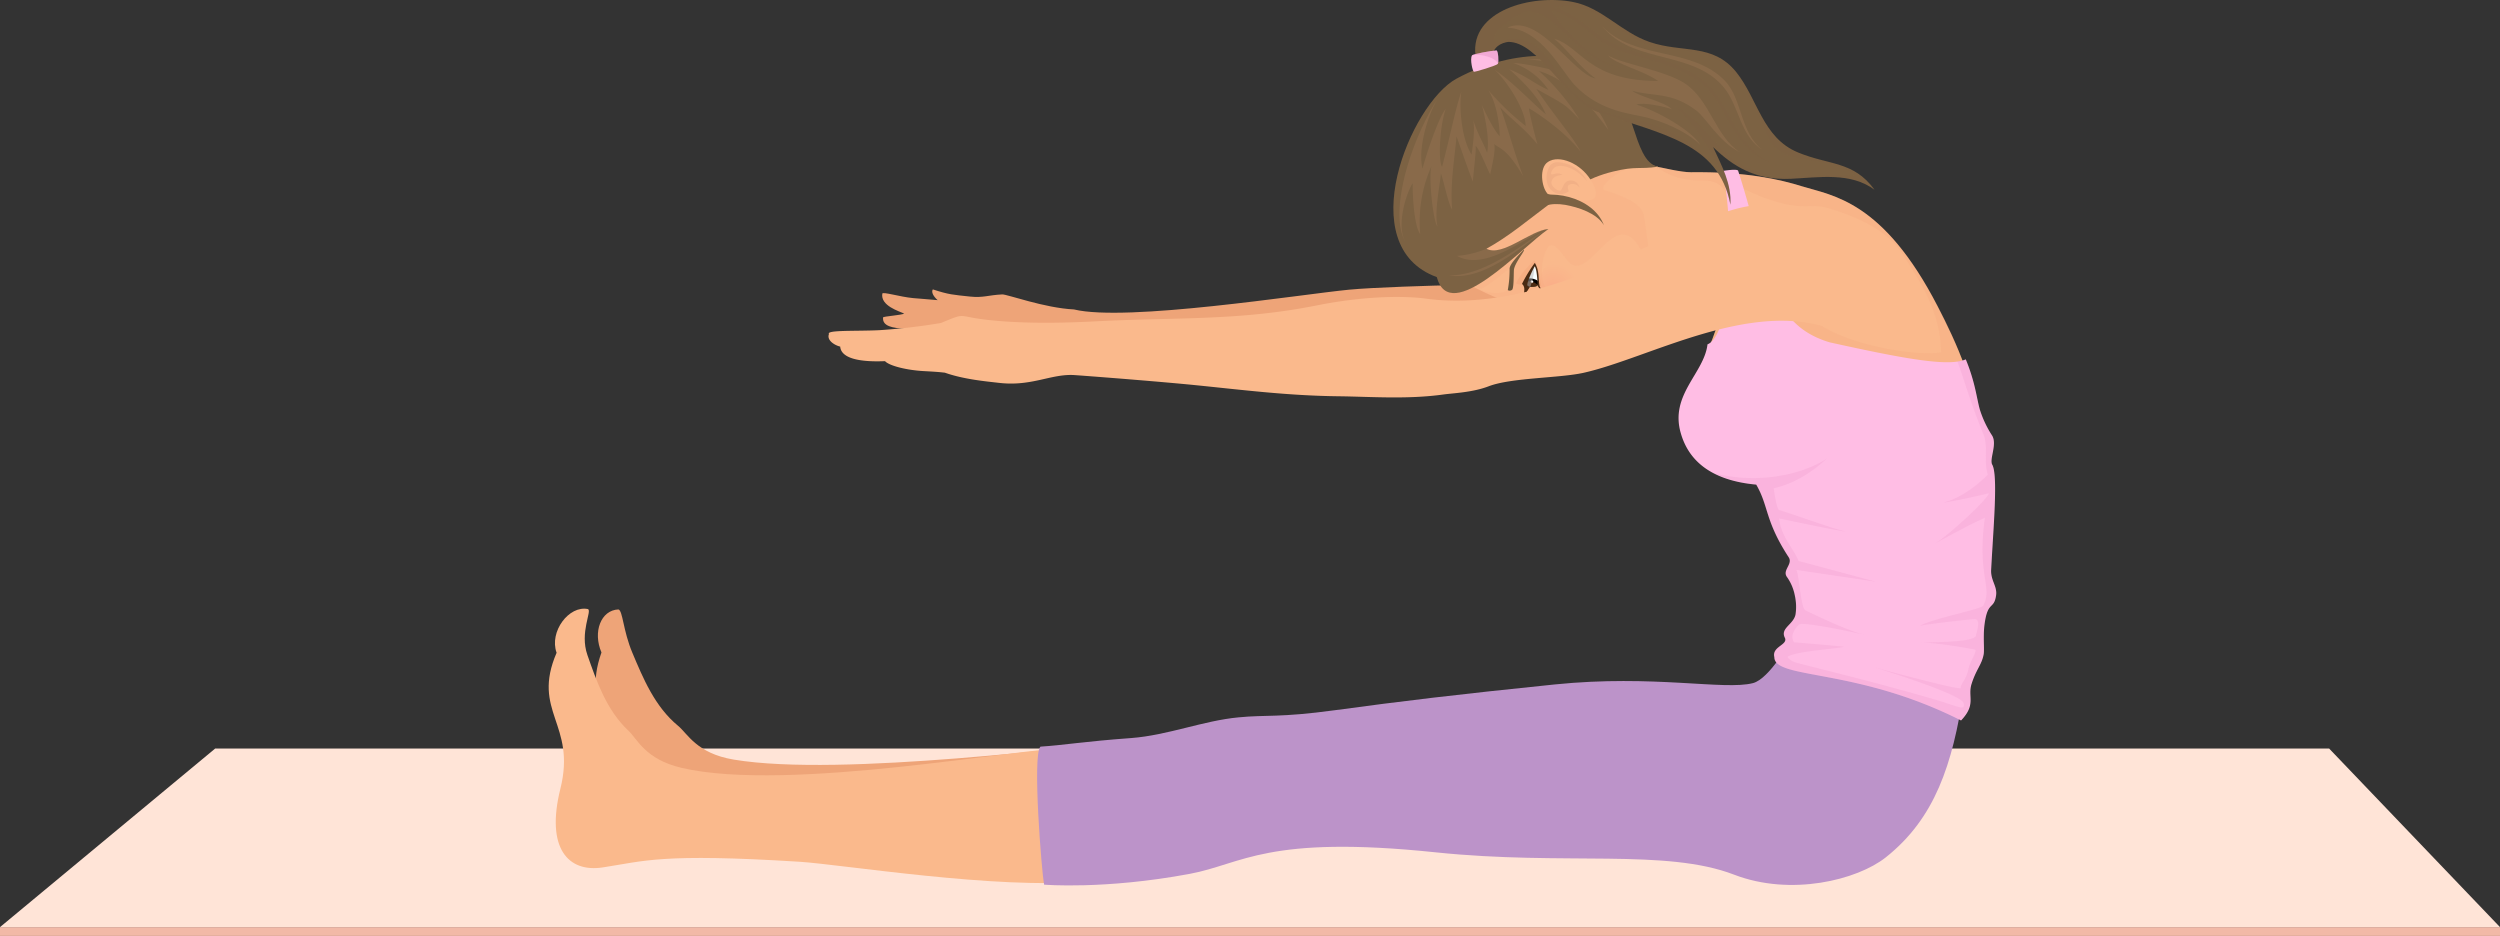 <svg xmlns="http://www.w3.org/2000/svg" xmlns:xlink="http://www.w3.org/1999/xlink" viewBox="0 0 697 260.95">
  <rect x="0" y="0" width="697" height="260.95" fill="#333333" stroke="none"/>
  <defs>
    <radialGradient id="radial-gradient" cx="679.41" cy="1030.89" r="8.04" gradientTransform="translate(-212.65 -917.42) rotate(0.01) scale(0.97)" gradientUnits="userSpaceOnUse">
      <stop offset="0" stop-color="#f99a81"/>
      <stop offset="0.26" stop-color="#f9a485"/>
      <stop offset="0.9" stop-color="#fab98c"/>
    </radialGradient>
    <linearGradient id="linear-gradient" x1="1087.57" y1="1067.89" x2="1089.56" y2="1072.28" gradientTransform="translate(-856.85 876.18) rotate(-75.26)" gradientUnits="userSpaceOnUse">
      <stop offset="0" stop-color="#f28c81"/>
      <stop offset="1" stop-color="#dd7168"/>
    </linearGradient>
    <radialGradient id="radial-gradient-2" cx="1478.74" cy="-2853.6" r="2.05" gradientTransform="matrix(0.2, -0.55, 1.14, 0.4, 3397.9, 2042.4)" gradientUnits="userSpaceOnUse">
      <stop offset="0.45" stop-color="#a67c52"/>
      <stop offset="0.53" stop-color="#a27950"/>
      <stop offset="0.62" stop-color="#956f49"/>
      <stop offset="0.71" stop-color="#7f5f3f"/>
      <stop offset="0.8" stop-color="#614930"/>
      <stop offset="0.89" stop-color="#3a2c1d"/>
      <stop offset="0.98" stop-color="#0c0906"/>
      <stop offset="1"/>
    </radialGradient>
    <linearGradient id="linear-gradient-2" x1="683.15" y1="994.96" x2="695.32" y2="994.96" gradientTransform="translate(-711.16 475.35) rotate(-74.25)" gradientUnits="userSpaceOnUse">
      <stop offset="0" stop-color="#675339"/>
      <stop offset="1" stop-color="#7c6243"/>
    </linearGradient>
  </defs>
  <title>vision</title>
  <g style="isolation: isolate">
    <g id="Layer_1" data-name="Layer 1">
      <g id="top_right" data-name="top right">
        <g id="mat">
          <rect id="rim" y="258.48" width="697" height="2.46" fill="#f2b9a7"/>
          <polygon id="mat-2" data-name="mat" points="697 258.48 0 258.48 59.99 208.69 649.36 208.69 697 258.48" fill="#ffe4d7"/>
        </g>
        <g id="girl">
          <path id="rear_arm" data-name="rear arm" d="M511,62.07c-26.89-2.61-17.82-1.84-38.93,8.26-14.51,6.94-37.72,15.88-54.53,16.2-6.8.13-23.38,0.64-30.07,1.29-13.26,1.29-62.08,9.05-76.62,5.5-8.21-.39-18.63-4.25-20-4.19-4,.2-5.29,1-9,0.6-4.68-.51-5.83-0.51-10.35-2-0.48.75,0.12,1.9,1.34,3-2.22-.22-5-0.4-6.8-0.57-3.69-.34-8.52-1.86-8.62-1.25-0.55,3.37,4.69,4.92,6.09,5.55-0.57.46-5.85,0.77-5.88,1.09-0.49,4.87,11.36,2.23,18.91,4.09-1.22,1.45.91,3.86,3.23,4.5,3.09,0.85,8.24.57,11.18,2,4.37,2.11,12.16,4.71,18.86,2.57,11.31-3.62,31.8-1.58,33.06-1.45,13.46,1.34,26.11,3,40.62,3.16,9.08,0.13,19.18.89,29.11-.5,2.76-.38,8.12-0.56,12.62-2.29,6.29-2.41,19.75-2.25,26.43-3.75,18.24-4.08,43.55-17.41,65.59-8.83C525.67,98.27,530.62,64,511,62.07Z" transform="translate(-11.43 -7.05)" fill="#eea478"/>
          <g id="body">
            <path id="body-2" data-name="body" d="M484.23,80.68c7,1.78,8.43,7.84,7.09,13.12-3.77,14.92-11.66,23.51-11,31.55,0.8,9.26,12.46,16.65,21.58,15.95,0,0,1.83,6.45,7.5,15.95,4.76,8,6.66,22.79.7,32.51L556.71,201c17.75-59.46,5.37-88.31-5.06-108.53C536.44,63,522.42,61.63,513.85,59c-6.2-1.94-15.78-4.13-31-3.93-2.93,0-7.86-1.29-9.29-1.48C469.76,62.16,480.77,79.8,484.23,80.68Z" transform="translate(-11.43 -7.05)" fill="#fab98c"/>
            <path id="shadow" d="M494.44,64.86s1.06-3.28-1.74-7.52c0,0,6.79,3.46,10.51,4.82,11.09,4.05,12.73,1.35,18,2.94,3.89,1.18,15.3,4.71,20.2,12.17,5.6,8.52,11,16.79,11.19,28-6.76,1.2-25.55-1.95-33.83-7.79-7.92-5.59-18.13-1.67-27.57-3.15a74.4,74.4,0,0,1-3.68,10.54,67.25,67.25,0,0,1,7,.34,118.29,118.29,0,0,1,13.63,3.11,191,191,0,0,0,24.07,5.21,125.48,125.48,0,0,0,28.77.86,132,132,0,0,0-9.27-21.87C536.44,63,522.42,61.63,513.85,59c-6.2-1.94-15.78-4.13-31-3.93-2.93,0-7.86-1.29-9.29-1.48,0,0.08,3.39,3.4,10.82,3.78C487.78,57.51,492,56.47,494.44,64.86Z" transform="translate(-11.43 -7.05)" fill="#f4a479" opacity="0.2" style="mix-blend-mode: multiply"/>
          </g>
          <g id="legs">
            <path id="rear_leg" data-name="rear leg" d="M195.61,244.76c11.51-2.5,14.81-3.47,50.09.63,12.66,1.47,60.24,9.56,83.17,5.67l-3.15-36.86c-10.88.24-79.61,9.69-109.77,4.62-10.31-1.73-12.8-7.22-15.47-9.41-6.51-5.35-9.79-13.35-12.74-20.35-2.61-6.19-2.65-11.7-3.88-12.1-4.91.19-7.21,6.27-4.74,12-6,16.86,6.81,19.39,3.44,37.75C179.46,243.64,186.16,246.81,195.61,244.76Z" transform="translate(-11.43 -7.05)" fill="#eea478"/>
            <g id="front_leg" data-name="front leg">
              <path id="leg" d="M179.44,248.89c11.64-1.77,16.28-4,54.93-1.58,11.21,0.69,56.06,7.88,79.19,5.43l-5.14-37c-10.87-.45-77.13,12.35-106.92,5.4-10.19-2.37-12.33-8-14.85-10.36-6.16-5.75-8.93-13.93-11.45-21.11-2.22-6.34,1.36-12.34.15-12.81-5.28-1.11-10.86,6.31-8.74,12.18-7.09,16.45,5.58,19.77,1.06,37.89C163.51,243.61,169.88,250.35,179.44,248.89Z" transform="translate(-11.43 -7.05)" fill="#fab98c"/>
              <path id="leggings" d="M558.91,199.73l-48.34-13.9s-5.86,10.49-10.41,11.67c-8,2.08-27.7-2.44-55.24.37-27.29,2.79-42.84,4.67-61.28,7.18-15.62,2.13-19.1,1.23-26.91,2-9.79.91-19.73,5-29.93,5.77-13,.94-19,2-25.28,2.39-2.35,2.12.36,35.22,1,38.48,0,0,16.81,1.43,40.57-3,14.77-2.75,21.47-10.95,68.7-6,35.92,3.72,64.06-1.11,83.12,6.22,15.8,6.08,34.25,1.52,42.28-4.83C550.89,235.2,555.82,220.25,558.91,199.73Z" transform="translate(-11.43 -7.05)" fill="#bc93c9"/>
            </g>
          </g>
          <g id="top">
            <path id="top-2" data-name="top" d="M506.12,190.26c-0.76-3,3.94-3.38,2.92-5.43-1.34-2.68,2.5-3.67,3-6.54a14.55,14.55,0,0,0-.19-5.13,13.25,13.25,0,0,0-2.19-5.22c-1.44-1.9,1.71-3.6.47-5.51-6.69-10.27-5.53-14.21-9.06-20.27-13-1.19-18.9-7-21-14.22-3.23-10.83,6.47-16.77,7.41-24.89,6.22-2.39,7.84-28.72,4.32-48.35,0,0,4.15-.71,4.24,0,8.59,26.7,8,42.55,25.52,47.8,21.38,4.72,33.19,6.82,37.93,4.74,2.67,6.52,3,10.72,3.92,14a29.32,29.32,0,0,0,3.45,7.29c1.42,2.41-.84,6.55,0,8.06,1.68,2.88.3,17.78-.3,29.34-0.15,3,1.74,4.56,1.38,7.1-0.6,4.16-2.35,1.36-3.23,8.17-0.42,3.25,0,6.75-.22,8.21-0.54,3-2.07,4.15-3.39,8.33-1.14,3.61,1.38,5.67-2.93,10.18C528.93,193.12,506.12,196.54,506.12,190.26Z" transform="translate(-11.43 -7.05)" fill="#ffbde4"/>
            <path id="shadow-2" data-name="shadow" d="M564.45,189.35c0.27-1.46-.21-5,0.22-8.21,0.88-6.82,2.63-4,3.23-8.17,0.36-2.54-1.53-4.08-1.38-7.1,0.59-11.56,2-26.46.3-29.34-0.89-1.51,1.37-5.65,0-8.06a29.32,29.32,0,0,1-3.45-7.29c-0.95-3.27-1.25-7.47-3.92-14a9.07,9.07,0,0,1-2.3.61c1.66,4.44,3.59,11.42,7.25,20.33,1.44,3.49,0,7.59,1.25,11.23,0,0-5.77,6.2-12.56,7.86,3.37-.4,12.84-2.62,12.84-2.62-0.65,2-11.88,12.29-15.26,14.13,9-4.88,10-5.38,14.15-7.32-2.28,16.22,2.29,19.33-.48,24.54-0.48.91-14.39,3.67-17.68,5.59,2.36-.5,13.75-1.82,15.25-1.86,1.9-.05.67,3.31,0.42,4.57-0.38,1.92-11.61,1.78-15.24,2,4.44-.11,15,1.92,15,1.92,0.63,0.39-1.52,3.59-1.82,5.23-0.56,3.1-2.22,4.18-2.2,5.48,0,0.8-23.79-5.68-23.79-5.68s23.95,7.32,24.6,9.9c0.58,2.28-1.53.91-7.14-.75-17.59-5.21-35.54-9.41-39.71-10.6-1.36-.39-2.45-1.45-2.08-1.66,2.64-1.52,12.44-2,15.67-2.7-3.09-.39-14-1.25-14-1.25-1.61-2.34,1.46-5,1.46-5,0.81-.72,13.63,1.8,18.25,2.94-5.58-1.38-16.59-6.89-16.59-6.89-1.28-.79-1.7-9.95-2.49-11.23l22.27,3.3-21.64-5.8c-1.61-3.8-5-7-5.41-11.85,0,0,16.92,3.59,18.69,3.67-2.89-.49-17-5.66-18.69-6-0.73-.14-1.54-6.08-1.54-6.08,6.57-1.49,11.36-5.15,14.93-8.36-6.91,4.57-19.3,7.31-31.57,4.14A31.81,31.81,0,0,0,501,142.16c3.53,6.06,2.37,10,9.06,20.27,1.25,1.91-1.91,3.6-.47,5.51a13.25,13.25,0,0,1,2.19,5.22,14.55,14.55,0,0,1,.19,5.13c-0.47,2.87-4.3,3.86-3,6.54,1,2.05-3.68,2.39-2.92,5.43,0,6.27,22.81,2.85,52,17.6,4.31-4.51,1.79-6.57,2.93-10.18C562.38,193.49,563.91,192.36,564.45,189.35Z" transform="translate(-11.43 -7.05)" fill="#d36cac" opacity="0.11" style="mix-blend-mode: multiply"/>
          </g>
          <g id="head">
            <g id="face">
              <path id="head-2" data-name="head" d="M473.69,53.53c-7.41-1.69-15.9-1.85-24.23-4.85,0.23,0.57-9.48,1.2-16.42,1.23-10.18.06-21.1,31.49-20.26,32.91,1.78,0.62,3.71,1.49,5.36,2.23,2.51,1.13,9.06,4.68,11.77,5.4s4.9-1,7.1-.14c1.94,0.78,2.85,1.6,4.72,4a26.74,26.74,0,0,1,3.51,5.37c0.26,0.54,1.8.81,3.13-.7,0.81-.92,1.3-1.46,1.7-2,2.27-.46,3.26,2,3.66,2,2.64,0.47,3.29-1,3.89-1.64,0.64,1.1,2.82,2.79,4.65-.17a3.58,3.58,0,0,1,2.22-.9c1.87-.16,3.53,1.51,5.75.83,3.37-1,2.5-5.68,2.41-8.66,0-.76-0.31-3.1-0.67-5.8,3.18-1.71,9.16-2,11.18-1.42C482.41,77.64,470.92,63.51,473.69,53.53Z" transform="translate(-11.43 -7.05)" fill="#fab98c"/>
              <ellipse id="cheek" cx="448.52" cy="86.26" rx="7.69" ry="7.96" transform="translate(232.39 487.51) rotate(-74.26)" opacity="0.4" fill="url(#radial-gradient)"/>
              <path id="shadow-3" data-name="shadow" d="M461.44,52c-10.74.24-20.3-2.09-27.87-2,0.37,0.14-16,30.51-17.09,34.41l1.65,0.73,1.21,0.58c0.22,0.1,4.56,2,5.08,1.81,2.19-.91,6.53-4.53,8.34-6.21a27.08,27.08,0,0,1,.11,4.94c-0.17,2.38-4.37,3.09-7.62,1.95-1.05-.38-2.48-1-3.56-1.32a59.91,59.91,0,0,0,8.2,3.66c2,0.52,3.68-.27,5.32-0.39-1.26-.67,3.9-2.44,4.85-3a4.91,4.91,0,0,0,4.07,1.19c-3.43-.51-3.54-8.2-1.28-12.12,1.91-2.77,4.49,2.68,6.36,4.23,5.8,4.82,13-17.56,20-3,2.41,5,5,17.44.79,19.86l0.22-.05c3.37-1,2.5-5.68,2.41-8.66-0.05-1.86-1.67-12.94-2.07-16-0.27-2.05-.49-3.66-0.76-5.15-0.4-2.21-1.5-4.39-11.15-7.49-0.93-.3.4-3.45,8.61-6.93C465.83,52.74,461.83,52,461.44,52Z" transform="translate(-11.43 -7.05)" fill="#f4a479" opacity="0.15" style="mix-blend-mode: multiply"/>
              <g id="nose">
                <path d="M450.07,97c2.27-.46,3.26,2,3.66,2l0.4,0.05c0.31-1.1-1.09-2.18-1.63-2.79-1.58-1.79-4.58-4-4.49-.59a3.87,3.87,0,0,1-2.91,3.73l0.13,0.24c0.26,0.54,1.8.81,3.13-.7C449.18,98,449.67,97.5,450.07,97Z" transform="translate(-11.43 -7.05)" fill="#f4a479" opacity="0.25" style="mix-blend-mode: multiply"/>
                <path d="M448.07,98.29a5.18,5.18,0,0,0,1.13-1.18,1,1,0,0,0,.31-0.94C448.76,96.12,448.07,98.29,448.07,98.29Z" transform="translate(-11.43 -7.05)" fill="#9e6944"/>
              </g>
              <g id="lips">
                <path d="M458.3,91.64c0.19,0.94,3.69,6.05,4,5.57a3.58,3.58,0,0,1,2.22-.9C464.58,96.3,459.87,91.73,458.3,91.64Z" transform="translate(-11.43 -7.05)" fill="#f4a479" opacity="0.25" style="mix-blend-mode: multiply"/>
                <path d="M460.57,93.82c-0.93-1.49-2.32-2.54-2.34-2.12a2.78,2.78,0,0,1-.44,1.4c-0.91,1.78-4.29,5.1-4.06,5.92,2.64,0.47,3.29-1,3.89-1.64,0.64,1.1,2.82,2.79,4.65-.17C462.38,97,461.76,95.73,460.57,93.82Z" transform="translate(-11.43 -7.05)" fill="#f28c81"/>
                <path d="M458.23,91.7c1.47,0.5,4,5.13,3.2,6.55a4.59,4.59,0,0,0,.85-1c0.1-.17-0.52-1.48-1.71-3.39C459.63,92.32,458.25,91.28,458.23,91.7Z" transform="translate(-11.43 -7.05)" fill="#f9757f" opacity="0.2" style="mix-blend-mode: multiply"/>
                <path d="M458.23,91.7a2.78,2.78,0,0,1-.44,1.4c-0.91,1.78-4.29,5.1-4.06,5.92,2.64,0.47,3.29-1,3.89-1.64C459.54,93.69,458.25,91.28,458.23,91.7Z" transform="translate(-11.43 -7.05)" fill="url(#linear-gradient)"/>
              </g>
              <g id="eye">
                <path id="lid" d="M439.27,79.62c-4.33,3.89-5.14,6.45-5.14,6.45a2.37,2.37,0,0,0,2.08.22,45.2,45.2,0,0,1,2.91-5.68c1.09,1.2,1.11,5.17,1.21,6.16a1.08,1.08,0,0,0,.81.11S440.59,82,439.27,79.62Z" transform="translate(-11.43 -7.05)" fill="#f4a479" opacity="0.4" style="mix-blend-mode: multiply"/>
                <path d="M436.79,86l1.44,0.56a11.69,11.69,0,0,1-1.44,2.15C436.2,89.35,436.79,86,436.79,86Z" transform="translate(-11.43 -7.05)" fill="#492a12"/>
                <g id="eye-2" data-name="eye">
                  <path d="M438.85,81.3a12,12,0,0,0-.91,1.17c-0.67,1.71-1.37,3.68-1.4,3.69l0,0a3.25,3.25,0,0,0,4,.34,29.27,29.27,0,0,0-.9-5.64l-0.06,0A1.85,1.85,0,0,0,438.85,81.3Z" transform="translate(-11.43 -7.05)" fill="#f8fefe"/>
                  <g>
                    <path d="M440.41,85.75c0-.8-3.4-1.75-3.6-0.45-0.15.52-.27,0.85-0.27,0.86l0,0a3.25,3.25,0,0,0,4,.34A3.3,3.3,0,0,0,440.41,85.75Z" transform="translate(-11.43 -7.05)" fill="url(#radial-gradient-2)"/>
                    <path d="M437,85.74a1.22,1.22,0,0,0-.43.42l0,0a3.39,3.39,0,0,0,3.18.73C440.76,86.17,437.78,85,437,85.74Z" transform="translate(-11.43 -7.05)" fill="#492a12"/>
                    <ellipse cx="438.52" cy="85.55" rx="0.33" ry="0.37" transform="translate(198.48 462.36) rotate(-70.26)" fill="#fff"/>
                  </g>
                  <path d="M438.85,81.3a12,12,0,0,0-.91,1.17c-0.67,1.71-1.37,3.68-1.4,3.69l0,0a3.32,3.32,0,0,0,1.55.79,17.62,17.62,0,0,0,1.14-6A1.58,1.58,0,0,0,438.85,81.3Z" transform="translate(-11.43 -7.05)" fill="#b3b3b3" opacity="0.49" style="mix-blend-mode: multiply"/>
                </g>
                <path d="M435.76,86.22c0.92,0.69.74,2.31,0.33,3.46,1.19-1.18,1.37-2.09,1.17-3-0.26-.71,1.61-4.77,2.08-5.4,0.75,1.5.68,4.88,0.83,5.48a2.66,2.66,0,0,0,1.77,1.41c-2-1-1.11-2.47-1.78-5.7a6.42,6.42,0,0,0-.82-2.13A37.71,37.71,0,0,0,435.76,86.22Z" transform="translate(-11.43 -7.05)" fill="#492a12"/>
                <path id="eyebrow" d="M432.3,81.93a31.28,31.28,0,0,1-.5,6,1,1,0,0,0,1.3-.2c0.38-1,.33-3.43.4-5.28,0.09-2.07,3.43-5.77,2.76-5.8C435,77.95,432.4,80.54,432.3,81.93Z" transform="translate(-11.43 -7.05)" fill="url(#linear-gradient-2)"/>
              </g>
            </g>
            <g id="hair">
              <path id="hair-2" data-name="hair" d="M417.47,29C404.66,36,388.22,75.66,412,84.3c3.7,13.81,23.7-8.33,31.14-13.41-5,.36-12.87,7.89-17.29,5.51C438.4,69.48,447,58.31,461.15,54.88c6.53-1.59,7.12-.56,12.54-1.35-7.42-1.54-6-20-16.67-27.24C451,22.25,434.8,19.62,417.47,29Z" transform="translate(-11.43 -7.05)" fill="#7c6243"/>
              <g id="reflections">
                <path d="M437.17,23.59c7.62,0.6,12.1,1.57,19.1,7.1-6-3.2-19.32-6-22.94-6.07a19.36,19.36,0,0,1,9.82,7.51c-4.18-1.82-5.71-3.68-10.94-5.77,4,3.57,8.28,7.82,10.21,12.58-3.71-3.08-9.08-8.91-14.27-12.43,3.38,3.14,8.52,10.91,8.65,15.67a71.66,71.66,0,0,1-10.42-10c2.15,3.41,3.1,8.88,3.18,12.89-1.29-1.42-2.95-4.27-5-8.78,0.54,1.81,2.35,9.54,1.46,13.38-0.53-1.84-2.57-5-3.83-9.11,0.43,2.72,0,6.12-.48,9.61-2.79-4.33-3.54-13.12-2.87-17.51-1.63,4.66-3.36,13.49-5.36,20.9-1.14-1.53-.66-11.38,1-16.11-2,2.31-5.68,13.47-6.44,16.64-1.32-4.87,1-14.06,4.19-19.51-8.43,13.4-13.7,33.15-8.67,40.36-3.27-4.62.15-14.57,1.74-16.83-0.1,2.58.33,12,2.09,14.19a38,38,0,0,1,3.2-19.08c-1,2.56.4,15.75,1.62,17-1-4.18.83-12.39,0.93-14.86,0.86,2.31,2.06,8.63,3.16,10.13-0.7-7.26.95-16.19,1.19-20.43,1.39,3.74,2.84,8.22,4.59,12.65,0-1.6,1-8.64.73-10,1.13,0.79,3.53,7.19,4.1,7.93,0.25-1.53,1.63-6.64,1.08-8.43,2,1.55,3.64,1.39,8.12,9-2.47-6.25-5.21-16.61-6.5-19.32,3.43,3.67,6.4,5.49,10.45,10.37-1.37-4.79-2.34-9.51-2.39-10,2.21,1.1,10.36,6.74,14.41,12.06-1.43-3.19-8.12-11.07-12.32-17.49,8.77,4.83,7.9,4.3,12,8.49a61.86,61.86,0,0,0-11.3-13.48c8.43,2.39,15.43,10.88,19.34,16.41-1.32-4-6.49-11.16-12.63-15.58,8.48,2.25,14.05,9,17,13.31C459.67,33.29,457,22.89,437.17,23.59Z" transform="translate(-11.43 -7.05)" fill="#fab98c" opacity="0.1" style="mix-blend-mode: screen"/>
                <path d="M415.43,83.84c10.89,1.86,23.21-10.9,27.71-13C439.09,72.25,426.87,84,415.43,83.84Z" transform="translate(-11.43 -7.05)" fill="#fab98c" opacity="0.1" style="mix-blend-mode: screen"/>
                <path d="M425.85,76.4a26.37,26.37,0,0,1-8.2,2c8.52,4.69,20.53-6.62,25.5-7.54C438.17,71.25,430.27,78.78,425.85,76.4Z" transform="translate(-11.43 -7.05)" fill="#fab98c" opacity="0.1" style="mix-blend-mode: screen"/>
              </g>
              <g id="ear">
                <path d="M442.77,60.92c-0.44.43,12.22,3.79,13.4,1,0.48-1.14.1-2.55-1.36-4.87-2.81-4.45-8.63-6.92-11.79-4.87C440.5,53.81,441.22,59.09,442.77,60.92Z" transform="translate(-11.43 -7.05)" fill="#fab98c"/>
                <path d="M445.85,52.29a2.7,2.7,0,0,0-2.18.79,6.31,6.31,0,0,0-1,4.4,4.27,4.27,0,0,0,2.7,3.49,3.56,3.56,0,0,0,3.43-.62s-0.67-1.42.13-1.79a2.27,2.27,0,0,1,2.86.81,2.45,2.45,0,0,0-2.36-2c-2.09,0-2.19,2-2.83,2.73-0.49.54-3.06-1.08-2.58-2.54s1.84-1.53,3-1.8a2.62,2.62,0,0,0-2-.27c-0.8.14-1.44,0.49-1-.63,1-2.5,4.22-1.42,5.72-.69a13.12,13.12,0,0,1,4.22,3.5A9.59,9.59,0,0,0,445.85,52.29Z" transform="translate(-11.43 -7.05)" fill="#d68e6e" opacity="0.2" style="mix-blend-mode: multiply"/>
              </g>
              <path id="streak_above_ear" data-name="streak above ear" d="M436.44,63.17l1.18,4c3.11-2.75,6-3.71,10.23-3,3.66,0.67,8.72,2.3,10.74,5.65C455.63,61.89,443.06,59.08,436.44,63.17Z" transform="translate(-11.43 -7.05)" fill="#7c6243"/>
              <g id="ponytail">
                <g id="ponytail-2" data-name="ponytail">
                  <path id="hair-3" data-name="hair" d="M512.61,49.51c-9.8-4.1-11.11-14.86-17.1-22.33-6.56-8.17-15-5.28-24.16-8.42-7.89-2.69-13.21-9.54-21.29-11.14-11.69-2.32-28.73,2.44-27.27,14.79,0.35,0.12,3-.09,4.54.78,0.38-3.18,2.62-4.15,4.54-4.46,8.49-.18,16.12,16.37,25,19.53,17.86,6.33,33.71,8.47,37,25.86,0.34-5.83-2.39-10.77-4.83-16.07,5.61,5.43,11.9,9.28,21.52,8.85,7.93-.36,16.86-1.93,23.5,3.07C528.18,51.87,521.34,53.17,512.61,49.51Z" transform="translate(-11.43 -7.05)" fill="#7c6243"/>
                  <g id="reflections-2" data-name="reflections">
                    <path d="M510.63,56.91c7.93-.36,16.86-1.93,23.5,3.07-6-8.11-12.78-6.82-21.52-10.47-9.8-4.1-11.11-14.86-17.1-22.33-6.56-8.17-15-5.28-24.16-8.42-7.89-2.69-13.21-9.54-21.29-11.14-11.69-2.32-28.73,2.44-27.27,14.79,0.35,0.12,3-.09,4.54.78,0.38-3.18,2.62-4.15,4.54-4.46,8.49-.18,16.12,16.37,25,19.53,17.86,6.33,33.71,8.47,37,25.86,0.34-5.83-2.39-10.77-4.83-16.07C494.72,53.49,501,57.34,510.63,56.91Zm-18.57.33c-3.75-7-13.53-14.74-24.77-16.86-9.06-1.7-15.88-3.42-23.2-15.39-5.9-9.65-13-7.35-15.13-5.86a1.79,1.79,0,0,1-.82-2.24c0.63-1.65,6.36-5.93,8.38-6.46C444.34,8.4,451.27,25,464,26c-8.58-.92-18.5-13.32-20.07-16.07,4.7,1,8.45,4.54,13,8,5,3.77,10.72,4.62,16.55,6.44,6.57,2.09,13.36,5.18,16.9,11.3,3.89,6.5,6.77,14.45,16.68,17.62-11.05-4.48-12.3-14.24-17.92-21-4.37-5.26-11.39-8-17.88-9.77S460,19.3,454.82,15c-3.64-2.92-7.21-5.39-10.12-5.86,9.68-1.64,15.6,4.36,20.51,7.61a23.37,23.37,0,0,0,12.6,4c3.46,0.24,8.63,1.12,11.79,2.61,7.82,3.69,12.38,16.63,14.74,22,3.87,8.8,17.59,4.43,24.88,10.93-5.75-1.36-20.85.67-23.85-.08-3.24-.82-7.79-2.55-10.36-4.52-5.57-4.27-10.35-12.08-16.72-15.14C480.82,38.52,488.73,47.86,492.06,57.24Z" transform="translate(-11.43 -7.05)" fill="#7c6243" opacity="0.07" style="mix-blend-mode: multiply"/>
                    <path d="M481.18,30.31c-5.46-3.62-18-5.54-21.47-7.84,2.11,2.46,10,4.23,14,7.16-19.54,0-21.42-9.58-28.93-11.76,3.25,2.59,7.44,8.3,11.52,11.06-6.1-1-15.75-18.25-24.59-14.19,9.44,0.53,15,12,18.72,16,7.19,7.63,16.15,8,20.43,9.14,6.43,1.73,11.91,4.8,14.62,7.55-2.34-3.8-11.23-9.13-17.82-11.22,2.06-.77,8,0.62,9.9,1.28-2.3-2.16-9.06-3.46-11.14-5.17,5.61,1.72,11,.17,18.06,5.63,2.59,2,6.26,8.67,12,11.54C489.66,45,488.19,35,481.18,30.31Z" transform="translate(-11.43 -7.05)" fill="#fab98c" opacity="0.1" style="mix-blend-mode: screen"/>
                    <path d="M492.3,29.54C483,20,467.18,23.93,458.15,14.38c0,0.14.88,0.9,1,1.12,8.63,9.17,24.7,5.83,32.95,16,4.35,5.33,4.37,13.34,10.76,17.4C496.44,44,497.25,34.64,492.3,29.54Z" transform="translate(-11.43 -7.05)" fill="#fab98c" opacity="0.1" style="mix-blend-mode: screen"/>
                  </g>
                </g>
                <g id="hair_clip" data-name="hair clip">
                  <path id="hair_clip-2" data-name="hair clip" d="M428.64,21.12c-1.44.05-6.63,1-6.83,1.38-0.62,1.13.23,4.5,0.52,4.54,0,0.23,6.4-1.73,6.7-2.18S429.14,21.11,428.64,21.12Z" transform="translate(-11.43 -7.05)" fill="#ffbde4"/>
                  <path id="hair_clip-3" data-name="hair clip" d="M428.64,21.12c-1.44.05-6.63,1-6.83,1.38,2.53-.62,6.9.75,7.22,2.36C429.38,24.33,429.14,21.11,428.64,21.12Z" transform="translate(-11.43 -7.05)" fill="#d379b3" opacity="0.3" style="mix-blend-mode: multiply"/>
                </g>
              </g>
            </g>
          </g>
          <path id="front_arm" data-name="front arm" d="M513.17,65c-13.5-2.21-18.4-.72-39.5,9.37-14.51,6.94-40.39,19.27-64.59,15.95-5.46-.75-16.41-0.94-30.48,1.87-21.89,4.38-39.49,3.27-61.72,4.45-9.93.53-21.52,0.68-31.21-.54-7.45-.93-4.85-1.92-11.9,1a170.17,170.17,0,0,1-17.1,2c-6.55.33-14.93-.1-14.13,1.09-0.69,1.79,1.69,3.16,3.14,3.49,0.33,4.32,9,4.2,12.49,4.06,1.19,1.29,6,2.52,10.93,2.78,4.49,0.24,4.66.33,5.75,0.43,5.29,1.88,11.65,2.44,15.09,2.84,9.21,1.08,14.62-2.63,21.18-2.16,8.35,0.6,24.63,1.91,33,2.74,13.47,1.34,26.12,3,40.62,3.16,9.08,0.12,19.18.89,29.12-.5,2.76-.38,8.12-0.56,12.62-2.29,6.29-2.41,19.75-2.26,26.43-3.75,18.23-4.08,46.42-20.49,69.06-12.22C530.39,101.78,532.62,68.13,513.17,65Z" transform="translate(-11.43 -7.05)" fill="#fab98c"/>
        </g>
      </g>
    </g>
  </g>
</svg>
